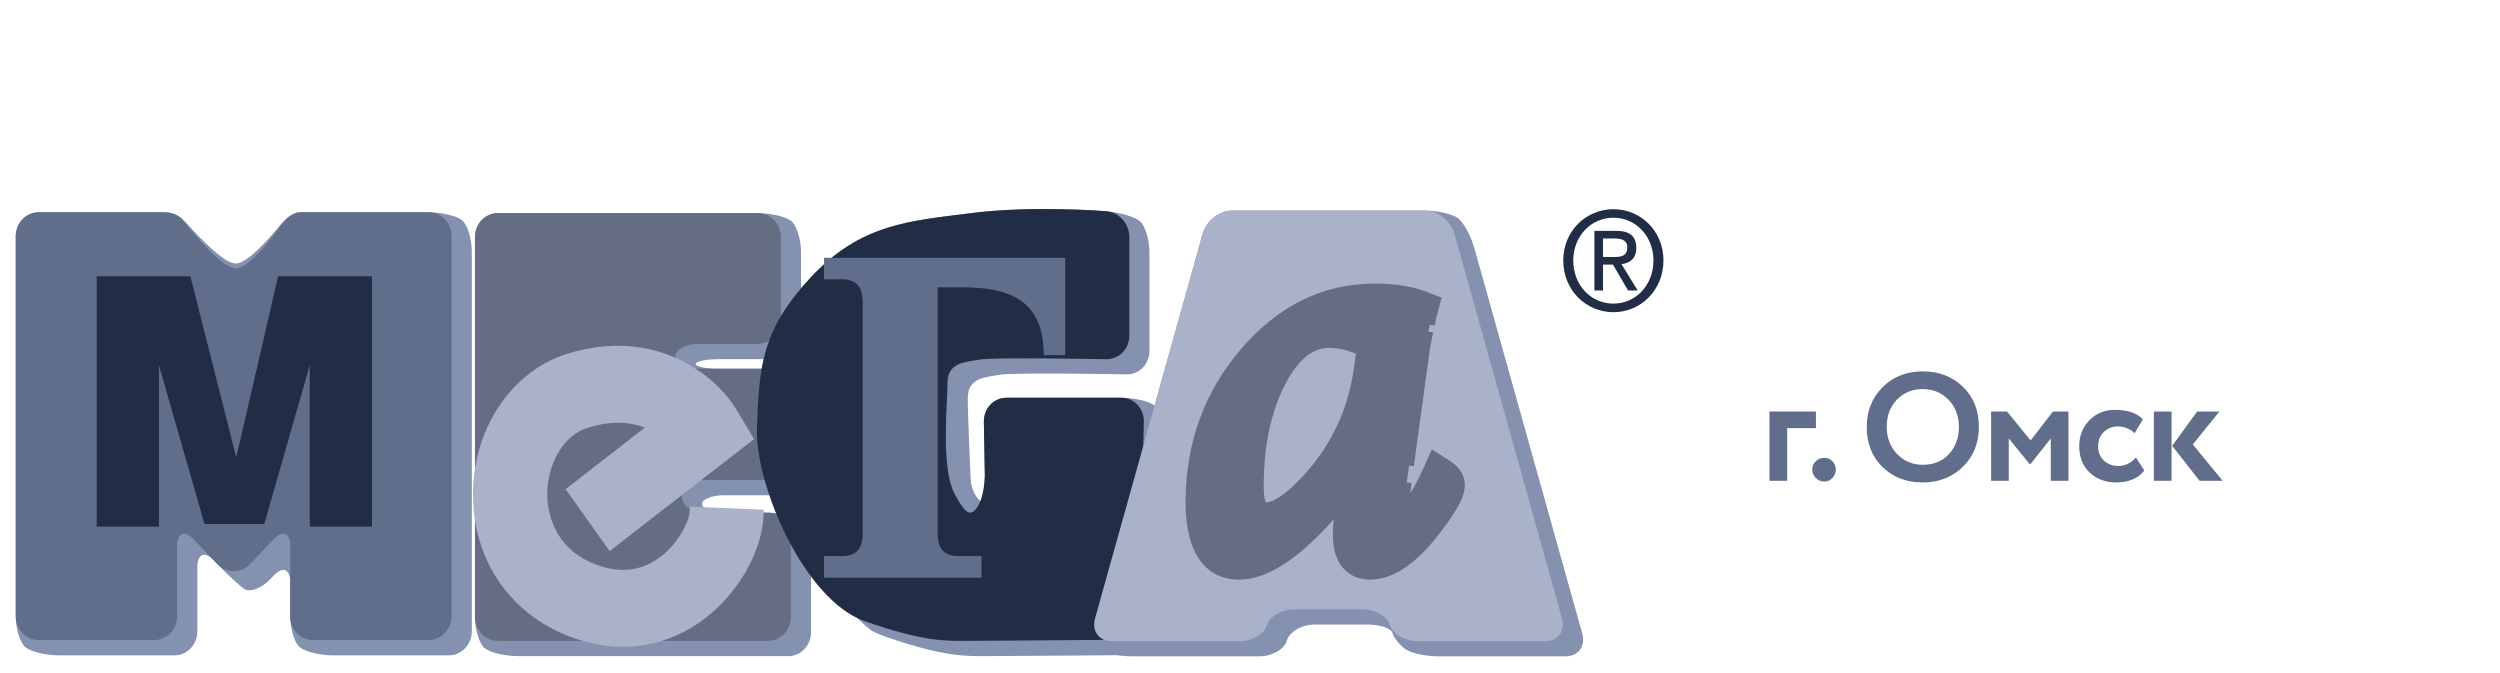 <?xml version="1.0" encoding="UTF-8"?> <svg xmlns="http://www.w3.org/2000/svg" width="260" height="70" viewBox="0 0 260 70" fill="none"><rect width="260" height="70" fill="white"></rect><path d="M184.024 50V42.8H188.856V44.528H185.864V50H184.024ZM188.474 48.8C188.474 48.501 188.592 48.229 188.826 47.984C189.061 47.739 189.37 47.616 189.754 47.616C190.085 47.616 190.362 47.739 190.586 47.984C190.81 48.229 190.922 48.501 190.922 48.8C190.922 49.141 190.81 49.44 190.586 49.696C190.362 49.952 190.085 50.08 189.754 50.08C189.37 50.08 189.061 49.952 188.826 49.696C188.592 49.44 188.474 49.141 188.474 48.8ZM194.139 44.4C194.139 42.757 194.683 41.387 195.771 40.288C196.87 39.179 198.267 38.624 199.963 38.624C201.649 38.624 203.041 39.157 204.139 40.224C205.249 41.291 205.803 42.683 205.803 44.4C205.803 46.075 205.249 47.456 204.139 48.544C203.03 49.632 201.638 50.176 199.963 50.176C198.278 50.176 196.886 49.643 195.787 48.576C194.689 47.509 194.139 46.117 194.139 44.4ZM196.219 44.4C196.219 45.52 196.577 46.459 197.291 47.216C198.017 47.963 198.907 48.336 199.963 48.336C201.115 48.336 202.027 47.963 202.699 47.216C203.382 46.469 203.723 45.531 203.723 44.4C203.723 43.248 203.361 42.304 202.635 41.568C201.921 40.832 201.03 40.464 199.963 40.464C198.886 40.464 197.99 40.832 197.275 41.568C196.571 42.304 196.219 43.248 196.219 44.4ZM207.073 50V42.8H208.737L211.185 45.808L213.505 42.8H215.121V50H213.281V45.6L211.153 48.288H211.105L208.913 45.6V50H207.073ZM222.142 47.584L223.006 48.928C222.708 49.333 222.302 49.643 221.79 49.856C221.289 50.069 220.74 50.176 220.142 50.176C218.969 50.176 218.025 49.829 217.31 49.136C216.596 48.443 216.238 47.531 216.238 46.4C216.238 45.333 216.59 44.437 217.294 43.712C217.998 42.987 218.889 42.624 219.966 42.624C221.246 42.624 222.212 42.949 222.862 43.6L221.998 45.056C221.518 44.587 220.921 44.352 220.206 44.352C219.673 44.352 219.204 44.544 218.798 44.928C218.404 45.301 218.206 45.792 218.206 46.4C218.206 47.019 218.409 47.52 218.814 47.904C219.23 48.277 219.721 48.464 220.286 48.464C220.99 48.464 221.609 48.171 222.142 47.584ZM230.819 42.8L228.051 46.224L231.155 50H228.755L225.907 46.368L228.499 42.8H230.819ZM224.003 50V42.8H225.843V50H224.003Z" fill="#616E8B"></path><g clip-path="url(#clip0_1022_1320)"><path d="M166.125 65.378L154.932 25.387C154.541 23.968 153.639 22.075 152.59 21.287C151.536 20.51 149.571 20.165 148.191 20.165H128.105C126.035 20.165 124.037 21.73 123.456 23.803C123.456 23.803 122.369 27.693 121.209 31.845V26.242C121.209 24.608 120.655 22.441 119.449 21.543C118.535 20.84 116.61 20.352 115.19 20.236C114.874 20.21 107.284 19.607 100.813 20.437L99.546 20.596C94.26 21.247 89.615 21.827 84.964 25.856C84.889 24.241 84.347 22.377 83.23 21.543C82.218 20.78 80.236 20.429 78.827 20.429L51.793 20.424C50.747 20.424 49.804 20.849 49.086 21.53C49.056 21.508 49.031 21.477 49.003 21.457C47.986 20.69 46.006 20.343 44.602 20.343H31.364H31.131C29.629 20.343 28.416 21.632 27.965 22.185C26.088 24.5 24.964 25.388 24.538 25.621C24.06 25.388 22.832 24.464 20.753 22.144C20.613 21.984 20.434 21.827 20.257 21.667C20.293 21.707 20.329 21.748 20.362 21.791C20.335 21.758 20.3 21.727 20.272 21.695C20.264 21.685 20.257 21.669 20.248 21.659C20.215 21.632 20.195 21.607 20.162 21.577C19.682 21.064 19.022 20.683 18.212 20.486C17.971 20.431 17.805 20.409 17.652 20.39C17.61 20.38 17.443 20.343 17.229 20.343H17.053H4.053C1.819 20.343 0 22.241 0 24.575V34.306V39.27V64.084C0 65.705 0.544 67.862 1.74 68.765C2.773 69.54 4.749 69.892 6.153 69.892H18.172C20.41 69.892 22.233 67.993 22.233 65.661V60.691C23.026 61.471 23.883 62.247 24.385 62.632C25.601 63.534 27.241 63.11 28.526 62.151V64.084C28.526 65.707 29.07 67.865 30.27 68.766C31.293 69.538 33.272 69.892 34.677 69.892H46.697C47.741 69.892 48.684 69.467 49.401 68.79C49.425 68.807 49.445 68.832 49.467 68.849C50.503 69.628 52.484 69.976 53.892 69.976L81.968 69.981C84.207 69.981 86.028 68.08 86.028 65.746V64.221C86.714 64.794 87.414 65.276 88.124 65.648C88.618 66.132 89.088 66.562 89.49 66.878C89.66 67.024 90.213 67.394 91.498 67.854C97.682 69.992 100.168 69.985 102.362 69.976H102.728L116.2 69.882C116.713 69.958 117.215 70 117.687 70H130.985C133.06 70 134.975 68.748 135.435 67.083C135.413 67.155 135.396 67.18 135.396 67.18C135.487 67.04 135.995 66.694 136.673 66.694H142.162C142.722 66.694 143.164 66.788 143.409 66.867C143.79 67.65 144.467 68.409 145.082 68.876C146.115 69.649 148.089 70 149.491 70H162.805C163.963 70 164.992 69.491 165.631 68.6C166.271 67.708 166.448 66.537 166.125 65.378ZM20.559 22.108C20.488 21.96 20.388 21.825 20.279 21.703C20.388 21.825 20.487 21.957 20.559 22.108ZM143.171 66.299C143.197 66.396 143.255 66.491 143.292 66.586C143.246 66.506 143.204 66.413 143.171 66.299Z" fill="white"></path><path d="M20.241 21.648C20.242 21.654 20.244 21.655 20.248 21.659C20.249 21.66 20.251 21.665 20.256 21.666C20.249 21.66 20.244 21.655 20.241 21.648Z" fill="white"></path><path d="M162.578 27.08C162.578 24.007 164.973 21.756 167.798 21.756C170.614 21.756 173 24.007 173 27.08C173 30.205 170.614 32.469 167.798 32.469C164.973 32.469 162.578 30.205 162.578 27.08ZM167.798 31.575C170.118 31.575 171.958 29.67 171.958 27.08C171.958 24.561 170.118 22.642 167.798 22.642C165.459 22.642 163.62 24.561 163.62 27.08C163.62 29.67 165.459 31.575 167.798 31.575ZM166.713 30.205H165.819V24.007H168.081C169.482 24.007 170.174 24.561 170.174 25.774C170.174 26.891 169.505 27.364 168.637 27.475L170.318 30.205H169.318L167.744 27.517H166.713V30.205ZM167.786 26.73C168.55 26.73 169.237 26.67 169.237 25.721C169.237 24.944 168.559 24.802 167.936 24.802H166.713V26.73H167.786Z" fill="#212C45"></path><path d="M83.294 54.112C82.719 53.669 81.179 53.317 79.862 53.317H75.382C74.075 53.317 73.009 52.911 73.009 52.41C73.009 51.9 74.075 51.505 75.382 51.505H81.317C82.625 51.505 83.697 50.386 83.697 49.009V42.422C83.697 41.047 83.223 39.577 82.64 39.139C82.071 38.71 80.522 38.351 79.216 38.351H74.736C73.428 38.351 72.356 38.126 72.356 37.855C72.356 37.57 73.428 37.353 74.736 37.353H80.925C82.236 37.353 83.305 36.241 83.305 34.87V26.229C83.305 24.862 82.839 23.387 82.253 22.954C81.675 22.519 80.134 22.166 78.826 22.166L51.785 22.162C50.467 22.162 49.398 23.272 49.398 24.648V64.178C49.398 65.536 49.867 67.01 50.447 67.443C51.032 67.885 52.574 68.235 53.88 68.235L81.968 68.241C83.284 68.241 84.349 67.125 84.349 65.751V57.382C84.349 56.023 83.871 54.534 83.294 54.112Z" fill="#8492AF"></path><path d="M120.067 42.164C119.481 41.72 117.933 41.366 116.624 41.366H104.667C103.355 41.366 102.306 42.472 102.321 43.855L102.422 49.471C102.437 50.835 102.321 52.067 102.167 52.192C102.007 52.329 101.041 51.303 100.959 49.943C100.959 49.943 100.649 43.438 100.649 41.427C100.649 39.257 102.47 39.257 103.901 38.981C105.335 38.71 117.169 38.934 117.169 38.934C118.474 38.965 119.542 37.863 119.542 36.505V26.229C119.542 24.863 119.076 23.387 118.49 22.955C117.918 22.52 116.377 22.075 115.075 21.969C115.075 21.969 107.398 21.342 101.025 22.163C94.636 22.98 89.549 23.243 84.335 28.831C79.118 34.414 78.989 38.213 78.726 44.339C78.483 50.014 87.174 62.014 87.174 62.014C87.956 63.093 89.461 64.668 90.507 65.493C90.507 65.493 90.848 65.781 92.043 66.201C98.296 68.368 100.518 68.235 102.73 68.235C104.946 68.235 118.21 68.124 118.21 68.124C119.523 68.106 120.609 66.98 120.638 65.618L121.059 45.425C121.09 44.068 120.638 42.594 120.067 42.164Z" fill="#8492AF"></path><path d="M162.844 68.258C164.148 68.258 164.922 67.186 164.555 65.882L153.352 25.865C152.99 24.557 152.215 23.127 151.637 22.689C151.053 22.265 149.518 21.902 148.213 21.902H128.124C126.819 21.902 125.448 22.972 125.084 24.282L113.889 64.296C113.514 65.604 113.682 67.033 114.267 67.468C114.844 67.913 116.389 68.258 117.697 68.258H131.006C132.308 68.258 133.595 67.517 133.843 66.603C134.11 65.7 135.386 64.953 136.695 64.953H142.181C143.489 64.953 144.669 65.338 144.808 65.812C144.933 66.29 145.523 67.033 146.094 67.468C146.68 67.913 148.213 68.258 149.518 68.258H162.844Z" fill="#8492AF"></path><path d="M48.015 22.866C47.437 22.436 45.897 22.077 44.583 22.077C44.583 22.077 34.297 22.077 31.109 22.077C30.531 22.077 29.798 22.597 29.223 23.309C27.95 24.872 25.713 27.392 24.53 27.409C23.358 27.418 20.907 24.899 19.503 23.322C18.851 22.601 17.955 22.077 17.203 22.077C13.729 22.077 4.019 22.077 4.019 22.077C2.705 22.077 1.638 23.196 1.638 24.563V34.301C1.638 35.662 1.638 37.899 1.638 39.268V64.088C1.638 65.453 2.114 66.923 2.686 67.352C3.265 67.791 4.816 68.157 6.117 68.157H18.149C19.461 68.157 20.524 67.033 20.524 65.671V58.978C20.524 57.61 21.282 57.285 22.208 58.247L22.617 58.684C23.54 59.649 24.782 60.788 25.354 61.221C25.938 61.659 27.162 61.221 28.086 60.259L28.488 59.834C29.422 58.863 30.182 59.193 30.182 60.564V64.088C30.182 65.453 30.649 66.923 31.228 67.352C31.803 67.791 33.35 68.157 34.656 68.157H46.681C47.996 68.157 49.067 67.033 49.067 65.671V40.846C49.067 39.481 49.067 37.244 49.067 35.884V26.149C49.067 24.785 48.589 23.309 48.015 22.866Z" fill="#8492AF"></path><path d="M51.785 66.647C50.467 66.647 49.398 65.536 49.398 64.178V24.648C49.398 23.272 50.467 22.162 51.785 22.162L78.826 22.166C80.134 22.166 81.202 23.272 81.202 24.648V33.278C81.202 34.643 80.134 35.764 78.826 35.764H72.633C71.32 35.764 70.252 36.346 70.252 37.065C70.252 37.77 71.32 38.351 72.633 38.351H79.216C80.522 38.351 81.596 39.481 81.596 40.831V47.426C81.596 48.8 80.522 49.917 79.216 49.917H73.278C71.973 49.917 70.91 50.691 70.91 51.614C70.91 52.552 71.973 53.317 73.278 53.317H79.862C81.179 53.317 82.252 54.435 82.252 55.796V64.178C82.252 65.536 81.179 66.647 79.862 66.647H51.785Z" fill="#646D82"></path><path d="M115.058 37.358C116.369 37.377 117.449 36.287 117.449 34.923V24.649C117.449 23.272 116.377 22.075 115.075 21.969C115.075 21.969 107.398 21.342 101.025 22.163C94.636 22.98 89.549 23.243 84.335 28.831C79.118 34.414 78.989 38.213 78.726 44.339C78.457 50.459 83.684 62.44 89.945 64.607C96.199 66.785 98.412 66.648 100.633 66.648C102.843 66.648 116.106 66.536 116.106 66.536C117.407 66.522 118.502 65.403 118.537 64.028L118.958 43.855C118.987 42.472 117.933 41.366 116.624 41.366H104.667C103.355 41.366 102.306 42.472 102.321 43.855L102.422 49.471C102.312 52.252 101.436 53.306 100.888 53.317C100.343 53.33 99.656 52.062 99.269 51.334C97.838 48.641 98.539 42.022 98.539 39.85C98.539 37.675 100.366 37.675 101.802 37.405C103.23 37.129 115.058 37.358 115.058 37.358Z" fill="#212C45"></path><path d="M131.759 65.028C132.006 64.115 133.286 63.371 134.592 63.371H141.735C143.043 63.371 144.33 64.115 144.572 65.028C144.839 65.929 146.114 66.681 147.42 66.681H160.739C162.05 66.681 162.809 65.604 162.443 64.296L151.256 24.282C150.887 22.972 149.519 21.902 148.213 21.902H128.124C126.819 21.902 125.448 22.972 125.084 24.282L113.889 64.296C113.514 65.604 114.284 66.681 115.603 66.681H128.906C130.221 66.681 131.497 65.929 131.759 65.028Z" fill="#A9B2C8"></path><path d="M31.34 22.077C30.617 22.077 29.81 22.645 29.246 23.422C28.009 25.12 25.834 27.852 24.579 27.908C23.176 27.974 20.276 24.482 19.028 22.876C18.654 22.386 17.892 22.077 17.025 22.077C13.412 22.077 4.019 22.077 4.019 22.077C2.705 22.077 1.638 23.196 1.638 24.563V34.301C1.638 35.662 1.638 37.899 1.638 39.268V64.088C1.638 65.453 2.705 66.567 4.019 66.567H16.049C17.359 66.567 18.417 65.453 18.417 64.088V56.785C18.417 55.414 19.18 55.094 20.103 56.062L22.617 58.684C23.54 59.649 25.061 59.649 25.983 58.684L28.488 56.062C29.422 55.094 30.182 55.414 30.182 56.79V64.088C30.182 65.453 31.245 66.567 32.552 66.567H44.583C45.897 66.567 46.96 65.453 46.96 64.088V39.268C46.96 37.899 46.96 35.662 46.96 34.301V24.563C46.96 23.196 45.897 22.077 44.583 22.077C44.583 22.077 34.749 22.077 31.34 22.077Z" fill="#616E8B"></path><path d="M59.147 37.27C53.531 39.012 49.642 44.881 49.69 51.527C49.748 58.595 53.983 64.208 60.758 66.182C65.083 67.443 69.403 66.655 72.946 63.97C76.383 61.363 78.785 57.143 78.922 53.487L72.224 53.211C72.174 54.346 71.03 56.764 68.999 58.304C67.095 59.747 64.939 60.127 62.565 59.43C56.897 57.777 56.422 52.925 56.412 51.475C56.388 48.571 57.829 44.983 61.054 43.983C64.208 43.026 66.483 43.542 68.007 44.368C64.597 47.022 59.511 50.976 59.511 50.976L63.509 56.602L77.768 45.539L76.12 42.797C74.236 39.647 68.241 34.457 59.147 37.27Z" fill="#A9B2C8"></path><path d="M59.147 37.27C53.531 39.012 49.642 44.881 49.69 51.527C49.748 58.595 53.983 64.208 60.758 66.182C65.083 67.443 69.403 66.655 72.946 63.97C76.383 61.363 78.785 57.143 78.922 53.487L72.224 53.211C72.174 54.346 71.03 56.764 68.999 58.304C67.095 59.747 64.939 60.127 62.565 59.43C56.897 57.777 56.422 52.925 56.412 51.475C56.388 48.571 57.829 44.983 61.054 43.983C64.208 43.026 66.483 43.542 68.007 44.368C64.597 47.022 59.511 50.976 59.511 50.976L63.509 56.602L77.768 45.539L76.12 42.797C74.236 39.647 68.241 34.457 59.147 37.27Z" stroke="#A9B2C8"></path><path d="M110.282 27.308V36.437H109.044C108.815 29.66 103.209 29.379 99.804 29.379H97.021V55.484C97.021 57.922 98.566 58.328 99.633 58.328H101.575V59.583H86.2V58.328H87.622C88.671 58.328 90.218 57.922 90.218 55.484V31.404C90.218 28.966 88.671 28.55 87.622 28.55H86.2V27.308H110.282Z" fill="#616E8B"></path><path d="M110.282 27.308V36.437H109.044C108.815 29.66 103.209 29.379 99.804 29.379H97.021V55.484C97.021 57.922 98.566 58.328 99.633 58.328H101.575V59.583H86.2V58.328H87.622C88.671 58.328 90.218 57.922 90.218 55.484V31.404C90.218 28.966 88.671 28.55 87.622 28.55H86.2V27.308H110.282Z" stroke="#616E8B"></path><path d="M19.41 29.234H10.557V54.265H16.029V34.414L21.639 53.994H27.108L32.715 34.414V54.265H38.189V29.234H29.321L24.372 48.965L19.41 29.234Z" fill="#212C45"></path><path d="M19.41 29.234H10.557V54.265H16.029V34.414L21.639 53.994H27.108L32.715 34.414V54.265H38.189V29.234H29.321L24.594 49.688L19.41 29.234Z" stroke="#212C45"></path><path d="M150.456 48.306L149.13 47.469L148.47 48.941C147.399 51.323 146.572 52.374 145.998 52.872C146.047 52.345 146.127 51.555 146.295 50.228C146.295 50.233 146.535 48.461 146.535 48.461L148.213 36.229C148.213 36.188 148.537 34.553 148.537 34.553C148.537 34.574 148.853 33.092 148.853 33.092C148.848 33.136 148.991 32.554 148.991 32.554L149.33 31.26L148.119 30.793C146.68 30.256 144.949 29.992 142.972 29.992C137.756 29.992 133.202 32.229 129.429 36.642C125.692 41 123.801 46.236 123.801 52.192C123.801 58.795 126.945 59.784 128.812 59.784C130.951 59.784 133.286 58.587 135.95 56.126C137.151 55.039 138.3 53.783 139.395 52.374C139.339 52.795 139.311 53.122 139.311 53.122C139.167 54.155 139.111 54.978 139.111 55.596C139.111 59.474 141.655 59.784 142.437 59.784C144.657 59.784 146.896 58.297 149.254 55.253C151.526 52.329 151.841 51.21 151.841 50.441C151.841 49.593 151.373 48.877 150.456 48.306ZM130.924 50.638C130.924 46.26 131.716 42.571 133.266 39.647C134.672 36.986 136.298 35.686 138.24 35.686C139.335 35.686 140.449 35.958 141.561 36.47C141.432 37.354 141.295 38.405 141.295 38.405C140.701 42.626 138.987 46.355 136.205 49.487C133.679 52.345 132.209 52.77 131.562 52.77C130.999 52.77 130.924 51.272 130.924 50.638Z" fill="#646D82"></path><path d="M150.456 48.306L149.13 47.469L148.47 48.941C147.399 51.323 146.572 52.374 145.998 52.872C146.047 52.345 146.127 51.555 146.295 50.228C146.295 50.233 146.535 48.461 146.535 48.461L148.213 36.229C148.213 36.188 148.537 34.553 148.537 34.553C148.537 34.574 148.853 33.092 148.853 33.092C148.848 33.136 148.991 32.554 148.991 32.554L149.33 31.26L148.119 30.793C146.68 30.256 144.949 29.992 142.972 29.992C137.756 29.992 133.202 32.229 129.429 36.642C125.692 41 123.801 46.236 123.801 52.192C123.801 58.795 126.945 59.784 128.812 59.784C130.951 59.784 133.286 58.587 135.95 56.126C137.151 55.039 138.3 53.783 139.395 52.374C139.339 52.795 139.311 53.122 139.311 53.122C139.167 54.155 139.111 54.978 139.111 55.596C139.111 59.474 141.655 59.784 142.437 59.784C144.657 59.784 146.896 58.297 149.254 55.253C151.526 52.329 151.841 51.21 151.841 50.441C151.841 49.593 151.373 48.877 150.456 48.306ZM130.924 50.638C130.924 46.26 131.716 42.571 133.266 39.647C134.672 36.986 136.298 35.686 138.24 35.686C139.335 35.686 140.449 35.958 141.561 36.47C141.432 37.354 141.295 38.405 141.295 38.405C140.701 42.626 138.987 46.355 136.205 49.487C133.679 52.345 132.209 52.77 131.562 52.77C130.999 52.77 130.924 51.272 130.924 50.638Z" stroke="#646D82"></path></g><defs><clipPath id="clip0_1022_1320"><rect width="173" height="50" fill="white" transform="translate(0 20)"></rect></clipPath></defs></svg> 